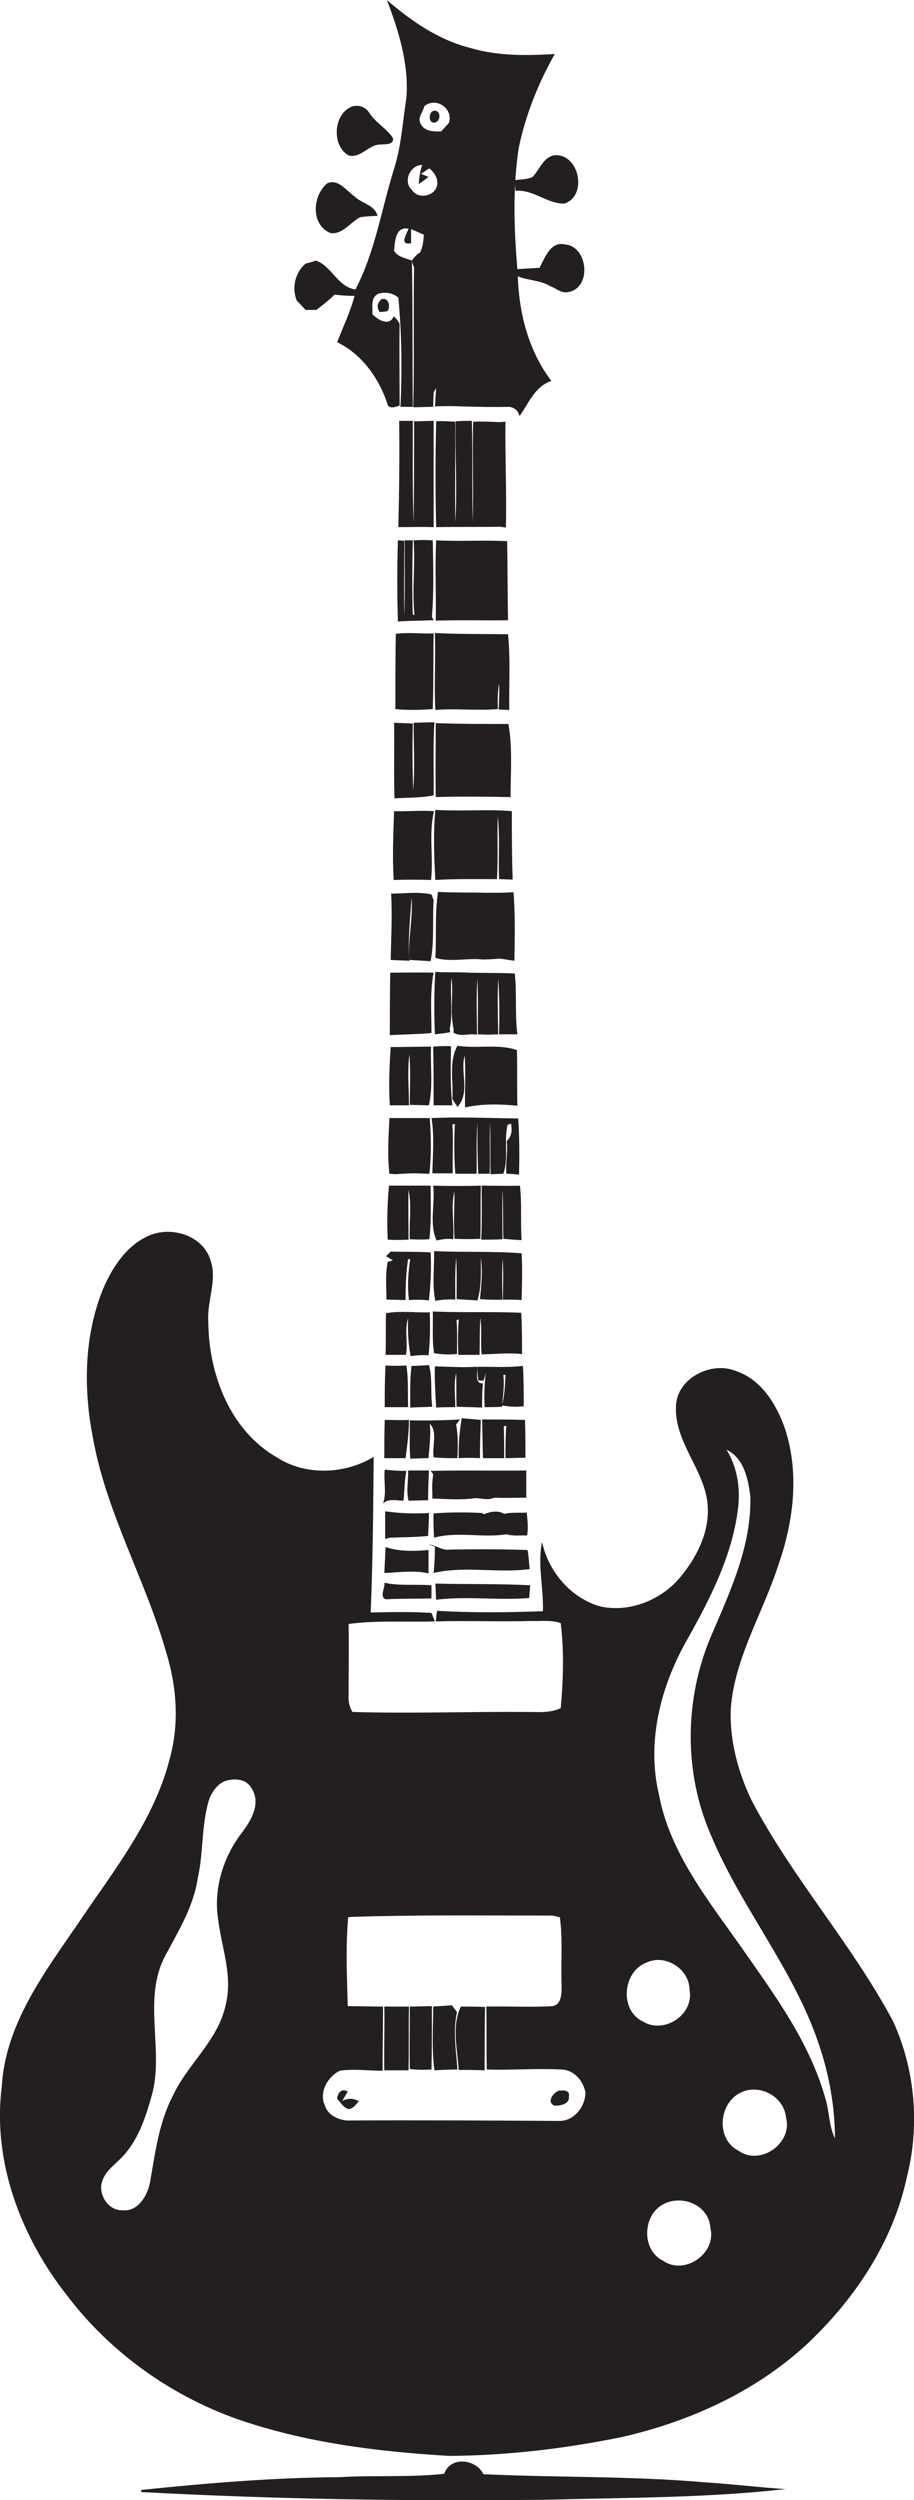 <?xml version="1.0" encoding="utf-8"?>
<!-- Generator: Adobe Illustrator 19.2.0, SVG Export Plug-In . SVG Version: 6.00 Build 0)  -->
<svg version="1.1" id="Layer_1" xmlns="http://www.w3.org/2000/svg" xmlns:xlink="http://www.w3.org/1999/xlink" x="0px" y="0px"
	 viewBox="0 0 215 588.1" enable-background="new 0 0 215 588.1" xml:space="preserve">
<g>
	<path fill="#231F20" d="M71.9,72.9c0.6,0,1.8,0,2.5,0c1.5-1.1,3-2.3,4.3-3.6c1.6,0.2,3.1,0.3,4.7,0.3c-1,3.8-2.7,7.3-4.1,10.9
		c5.8,2.8,9.8,8.4,11.8,14.4c0.3,1.5,2,0.8,2.9,0.5c0-6.4-0.1-12.8,0-19.2c-0.3-0.7-0.8-1.3-1.4-1.8c-1,2.5-3.8,0.8-5-0.5
		c0.1-1.7-0.5-3.9,1.4-4.8c1.6-0.5,3.4-0.2,4.7,0.9c0.8,8.5,0.9,17.1,0.5,25.7c0.7,0,2.2,0,2.9,0c-0.1-11.4,0-22.9-0.2-34.3
		c0.1,0.4,0.3,1.1,0.5,1.5c-0.2,11,0.1,21.9-0.2,32.9c1.6,0,3.1-0.1,4.7-0.1c0-0.8,0.1-2.5,0.1-3.4l0.6-1c-0.1,1.1-0.2,3.3-0.3,4.3
		c2.1-0.1,4.2-0.1,6.3,0c3.7,0.1,7.4,0.2,11.2,0.1c1.3,0.2,2.1,0.9,2.4,2.2c2.2-3.1,3.6-7,7.5-8.3c-5.4-7.1-7.6-15.9-7.9-24.6
		c2.5,1,5.3,0.9,7.6,2.3c1.4,0.5,2.7,1.8,4.3,1.4c5.6-1,4.6-10.8-0.8-11.2c-3.4-0.8-4.7,3.1-6,5.5c-1.8,0.1-3.5,0.2-5.2,0.3
		c-0.8-9.5-1.1-19,0.3-28.4c1.6-7.8,4.6-15.3,8.5-22.2c-6.6,0.4-13.4,0.5-19.8-1.4C103.1,9.4,96.7,4.9,91,0c2.8,7.3,5.2,15.1,4.6,23
		c-0.9,5.7-1.2,11.5-3,17c-2.9,9.4-4.4,19.3-9,28.1c-4.3-0.7-5.5-5.5-9.3-6.8c-0.8,0.3-1.6,0.5-2.4,0.7c-2.5,2.1-3.3,5.7-2.1,8.7
		C70.5,71.4,71.2,72.2,71.9,72.9z M99.8,25c2.7-2.3,6.9,0.5,5.8,3.9c-0.6,0.7-1.2,1.3-1.8,2c-1.8,0.1-4.1,0-4.9-1.9
		C98.2,27.6,99.5,26.4,99.8,25z M99.3,38.8c-0.5,1.5-0.7,3-0.8,4.5c0.6-0.4,1.7-1.2,2.3-1.7L99,40.9c0.7-0.4,1.3-0.9,2-1.3
		c1.3,1.1,2.3,2.7,1.7,4.4c-0.8,2.3-4.5,2.8-5.8,0.7C94.7,42.7,96.5,38.8,99.3,38.8z M96.1,53.8c-0.4,1.2-2.3,4,0.6,3.4
		c0-0.8,0-2.5,0-3.3c1,0.4,2,0.9,3,1.3c-0.1,1.4-0.2,2.9-0.9,4.2c-0.8,0.5-1.4,1.1-1.9,1.9c-1.5-0.6-3.3-0.8-4.2-2.3
		C92.9,56.8,93,53.2,96.1,53.8z"/>
	<path fill="#231F20" d="M82.1,36.6c2.9,0.6,4.7-2.7,7.5-2.6c1.1-0.1,3.2,0.1,2.8-1.6c-1.5-2.2-4-3.5-5.5-5.8
		c-1-1.7-3.2-2.2-4.8-1.2C78.3,27.6,78.2,34.6,82.1,36.6z"/>
	<path fill="#231F20" d="M102.4,28.8c1.5-0.5,1.2-3.2-0.5-2.7C100.7,26.5,100.8,29.3,102.4,28.8z"/>
	<path fill="#231F20" d="M125.3,41.6c-1.3,0.7-2.8,0.5-4.2,0.8c0,0.6,0.1,1.9,0.2,2.5c4.1-0.4,7.3,3,11.4,3c5.5-1.7,3.7-11.5-2-11.4
		C127.9,36.7,127,39.8,125.3,41.6z"/>
	<path fill="#231F20" d="M77.7,54.8c2.8,0.5,4.7-2.5,7-3.7c1.4-0.2,2.8-0.3,4.1-0.3c-0.6-2.6-3.7-2.9-5.4-4.6
		c-1.9-1.3-3.8-4.2-6.4-3.1C73.5,46,73,52.8,77.7,54.8z"/>
	<path fill="#231F20" d="M102.5,146c5.7-0.2,11.3,0,17-0.1c-0.1-6.2-0.1-12.4-0.2-18.6c-5.5-0.3-11.1,0.1-16.7-0.2
		C102.3,133.4,102.6,139.7,102.5,146z"/>
	<path fill="#231F20" d="M93.6,146.2c2.8-0.2,5.6-0.2,8.4-0.3l-0.4-0.8c0.5-6,0.3-12,0.2-18c-1.5-0.1-3-0.1-4.5,0
		c0.4,5.8-0.4,11.7,0.2,17.5l-0.4,0c-0.2-5.9-0.1-11.7,0-17.5h-1.9c0,5.9,0.1,11.8-0.1,17.8c-0.1-5.9,0-11.8,0-17.7l-1.5-0.1
		C93.4,133.4,93.4,139.8,93.6,146.2z"/>
	<path fill="#231F20" d="M102.4,167c4.9-0.4,9.8,0.2,14.7-0.2c0-2-0.1-4,0.3-6c0.1,2,0,4.1-0.1,6.1c0.6,0,1.9,0.1,2.5,0.1
		c-0.1-5.9,0.3-11.9-0.3-17.8c-5.7-0.1-11.5,0-17.2-0.3C102.5,155,102.1,161,102.4,167z"/>
	<path fill="#231F20" d="M119.6,170.3c-5.7,0-11.4,0-17.1-0.2c0,5.8-0.1,11.6,0,17.4c5.9-0.2,11.8-0.1,17.6,0
		C120.1,181.7,120.6,176,119.6,170.3z"/>
	<path fill="#231F20" d="M102.4,207c4.8-0.3,9.7-0.2,14.5-0.2c0.3-4.9,0-9.9,0.2-14.8c0.5,4.9,0.1,9.9,0.3,14.8
		c0.8,0,2.4,0.1,3.2,0.1c-0.2-5.4-0.2-10.7-0.2-16.1c-6-0.5-12,0.1-18-0.3C101.9,196,102.1,201.5,102.4,207z"/>
	<path fill="#231F20" d="M110.5,228.8c-2.2-0.1-4.4-0.1-6.6-0.1l-1.5-0.1c-0.3,4.9-0.3,9.8-0.1,14.7c0.9-0.1,2.7-0.3,3.6-0.5
		l-0.1-0.8c0.8-3.9,0-8,0.4-12c0.5,4-0.4,8.1,0.5,12l0,0.9c1.6,1.1,3.7,0.1,5.5,0.5c0-4.4-0.2-8.8,0.1-13.2
		c0.2,4.4,0.1,8.8,0.1,13.1c1.6,0.1,3.2,0.1,4.8,0c-0.1-4.4-0.2-8.8,0-13.1c0.3,4.4,0.3,8.7,0.2,13.1c1.4,0,2.9,0,4.3,0
		c-0.6-4.7-0.1-9.5-0.6-14.3C117.5,228.8,114,228.9,110.5,228.8z"/>
	<path fill="#231F20" d="M101.9,246.2c0.1,4.6,0.1,9.2,0.1,13.8c1.1,0,3.3,0,4.4,0c-0.5-4.6-0.4-9.3-0.3-13.9
		C105.1,246,102.9,246.1,101.9,246.2z"/>
	<path fill="#231F20" d="M91.6,276.1l1.4,0.1c1.5-0.1,3-0.2,4.6-0.2c0.8,0,2.5,0.1,3.4,0.1c0.5-4.4,0.4-8.8,0.1-13.1
		c-3.2,0-6.3,0-9.5,0C91.4,267.3,91.1,271.7,91.6,276.1z"/>
	<path fill="#231F20" d="M101.5,263c0.7,4.3,0.3,8.6,0.2,13c1.6,0,3.2,0,4.8,0c-0.1-3.8,0.2-7.7-0.1-11.5c0.1,0,0.4-0.1,0.6-0.1
		c-0.2,3.9-0.2,7.8,0.1,11.7c1.6,0,3.3,0,5,0c0.1-4-0.1-8,0.2-12c0,4,0,8,0.2,12c0.7,0,2,0,2.7,0c0.1-4-0.1-8,0.1-12
		c0.1,4,0,8,0.1,12.1c0.8,0,2.3-0.1,3-0.1c1.3-3.7,0.1-7.7,1-11.5c0.2-0.1,0.6-0.2,0.8-0.3c0.3,1.5,0.2,3-1,4.1
		c0.3,2.6-0.3,5.1-0.1,7.7c0.7,0,2.2,0.1,3,0.2c0.1-4.4,0.1-8.8-0.2-13.2C115.1,263,108.3,262.7,101.5,263z"/>
	<path fill="#231F20" d="M91.2,291.6c1.6,0.1,3.3,0.1,4.9,0c0-3.9-0.1-7.8,0-11.7c0.8,3.8,0.1,7.7,0.3,11.6c1.5,0.1,3,0.1,4.6,0
		c0.5-4.2,0.3-8.4,0.3-12.6c-3.3,0-6.6,0-9.8,0C91.1,283.2,91,287.4,91.2,291.6z"/>
	<path fill="#231F20" d="M102.7,291.8c1.3-0.3,2.6-0.5,3.9-0.3c0.3-3.7-0.6-7.7,0.3-11.3c0,3.8-0.2,7.5,0,11.2c2,0.1,4,0.1,6.1,0
		c0.1-4.2,0-8.3,0.1-12.5c-3.7,0.1-7.5,0.1-11.2,0C102.4,283.1,100.9,287.9,102.7,291.8z"/>
	<path fill="#231F20" d="M210.1,475.5c-9.7-18.2-23.6-33.6-33.2-51.8c-3.3-6.8-5.3-14.3-5-21.8c0.9-12,7.6-22.5,11.2-33.8
		c3.6-10.2,5-21.7,1.5-32.2c-2-5.6-5.5-11.4-11.5-13.4c-5.8-2.4-13.9,1.7-14.1,8.3c-0.4,8.8,7.3,15.4,7.5,24
		c0.2,6-2.7,11.6-6.4,16.1c-4.5,5.5-12.2,8.6-19.2,6.9c-6.8-2.1-11.9-8.2-13.4-15.1c-1.1,5.3,0.4,10.9,0.2,16.3
		c-8.3,0.3-16.6,0.4-24.9-0.1c-0.1,0.6-0.2,1.8-0.3,2.5c7.5-0.2,14.9,0.1,22.4-0.1c2.3,0.1,4.8-0.3,7,0.5c0.8,6.6,0.6,13.3,0,20
		c-2.5,1.2-5.3,0.9-8,0.9c-13.7-0.1-27.3,0.4-41,0c-0.7-1.2-1-2.5-0.9-3.8c0-5.6,0.1-11.3,0-16.9c6.7-0.9,13.5-0.4,20.3-0.6
		c-0.2-0.5-0.6-1.5-0.8-2c-4.8-0.3-9.6-0.2-14.3-0.1c0.5-12.2,0.6-24.4,0.7-36.6c-6.8,4.1-16,4.5-22.8,0.1
		C54,336.4,49.1,323.1,49,311c-0.4-5,2.3-10,0.4-14.9c-1.9-5.5-8.9-7.6-14-5.6c-5.5,2.2-9,7.6-11.2,12.8
		c-4.4,10.9-4.6,23.2-2.4,34.6c3.1,17.8,12.4,33.6,17.3,50.8c2.5,8.1,3.1,16.9,0.8,25.1c-3.7,14.5-13.3,26.4-21.5,38.6
		c-8,11.7-17.2,23.8-18,38.6c-2.2,17.6,4.6,35.3,15.4,49c10.1,13.3,24.2,23.4,39.9,29c16.1,5.6,33.1,7.7,50,8.7
		c13.6-0.1,27.1-1.7,40.4-4.4c15.9-3.6,31.2-10.5,43.3-21.5c11.4-10.6,20.6-24.2,23.9-39.6C216.4,500.1,215.3,486.9,210.1,475.5z
		 M56.9,431.1c-4.4,5.7-6.7,13.2-5.6,20.3c0.8,6.7,3.5,13.3,1.8,20.1c-1.7,8.4-8.9,13.9-12.4,21.4c-3.3,6.3-4.2,13.5-5.4,20.4
		c-0.6,3.2-2.9,7.1-6.6,6.6c-3.3,0.1-5.8-3.9-4.6-7c0.9-2.5,3.2-3.9,4.9-5.8c3.6-3.9,5.3-9.2,6.7-14.2c3-10.7-2.3-22.6,3.2-32.9
		c3.1-5.8,6.6-11.5,7.6-18.1c1.3-5.7,0.9-11.5,2.3-17.2c0.5-2.3,1.8-4.7,4-5.7c2.1-0.7,4.9-0.7,6.2,1.4
		C61.6,424,59.1,428.2,56.9,431.1z M131.8,498.9c-16.7-0.1-33.5-0.2-50.2-0.1c-2.2-0.2-4.6-1.4-5.2-3.6c-1.4-3.1,0.7-6.7,3.5-8.1
		c3.3-0.5,6.7,0,10.1,0c0-5,0.1-10,0.1-15.1c-2.8,0-5.5-0.1-8.3-0.1c-0.2-7-0.5-13.9,0.1-20.9l0.8-0.1c15.8-0.5,31.5-0.3,47.3-0.3
		c0.4,0.1,1.3,0.3,1.7,0.4c0.7,5.3,0.2,10.6,0.4,15.9c0,1.8,0.1,4.7-2.2,5c-5.1,0.3-10.3,0-15.5,0.1c0.1,4.9,0,9.9,0.1,14.8
		c5.8,0.2,11.6-0.3,17.4,0c3,0,5.2,2.5,5.8,5.3C137.8,495.3,135.2,498.8,131.8,498.9z M152.2,461.6c4.4-2,10,1.6,10,6.5
		c1.1,5.8-6,10.5-11,7.4C145.6,472.8,146.5,463.6,152.2,461.6z M156,531.8c-5.2-2.5-4.9-10.9,0.2-13.4c4.5-2.2,10.6,0.4,10.9,5.7
		C168.6,530.1,161,535.3,156,531.8z M173.7,505.9c-5.3-2.7-4.7-11,0.4-13.6c4.5-2.3,10.3,0.8,10.8,5.8
		C186.5,504.1,178.9,509.6,173.7,505.9z M194,493.1c-3.8-13.2-12.2-24.4-20-35.6c-7.7-10.9-16.5-21.9-19-35.4
		c-2.9-12.2,0.3-25,6.3-35.8c5.7-10.1,11.2-20.7,12.4-32.3c0.4-4.5-0.4-9.1-2.8-13c4.1,2,5.1,6.9,5.6,11c0.3,11.7-4.8,22.5-9.3,33
		c-6.2,14.7-6.4,31.9,0,46.6c7.1,17.1,19.5,31.6,25.4,49.2c2.4,7.1,3.8,14.6,3.8,22.2C194.9,499.9,195.1,496.3,194,493.1z"/>
	<path fill="#231F20" d="M90.9,305.7c1.1,0,3.4,0.1,4.5,0.1c0-3.2,0.1-6.5,0.6-9.6l0.5,0c-0.5,3.2-0.7,6.4-0.3,9.6
		c1.6-0.1,3.1-0.1,4.7,0.1c0.4-3.8,0.6-7.5,0.4-11.3c-3.1-0.2-6.3-0.1-9.4-0.2l-1.1,1.1c0.4,0.2,1.2,0.7,1.6,1
		c-0.3,0.1-0.9,0.2-1.2,0.3C90.6,299.7,90.9,302.8,90.9,305.7z"/>
	<path fill="#231F20" d="M102.1,294.3c0.1,3.9-0.5,7.8,0.3,11.7c1.5-0.3,3.1-0.4,4.7-0.3c0-3.3-0.1-6.5,0.2-9.8
		c0.2,3.2,0.1,6.4,0.1,9.7c1.6,0.1,3.3,0.2,4.9,0.3c1-3.2,0.8-6.6,0.8-10c0.5,3.2,0.1,6.5-0.2,9.7c1.7,0.1,3.5,0.2,5.3,0.1
		c-0.1-3.2-0.1-6.5,0-9.7c0.3,3.2,0.1,6.5,0.1,9.7c1.5,0,3,0,4.4,0.1c0.1-3.7,0.2-7.3,0-11C115.9,294.3,109,294.6,102.1,294.3z"/>
	<path fill="#231F20" d="M100.9,321.1c-1.4,0.1-2.8,0.2-4.1,0.2c-0.4,3.2-0.3,6.5-0.3,9.8c1.7-0.1,3.5-0.1,5.2-0.2
		C101.2,327.6,101.8,324.2,100.9,321.1z"/>
	<path fill="#231F20" d="M112.1,321.5c-3.3,0.2-6.5,0-9.8-0.1c-0.1,3.2,0.1,6.4,0.3,9.7c1.5-0.1,3-0.1,4.5-0.1c0-2.7-0.4-5.4,0.2-8
		c0.1,2.6,0,5.3,0.1,7.9c2,0.1,4,0.1,6,0.2c0-1.9,0-3.8,0.2-5.7C111.4,325.5,112.6,322.6,112.1,321.5z"/>
	<path fill="#231F20" d="M112.2,321.5c0.1,0.8,0.2,2.4,0.3,3.2l1.2,0.1c0.2-0.5,0.5-1.5,0.6-2c-0.4,2.7-0.4,5.4-0.3,8.2
		c1,0,3.1,0,4.1-0.1c0.2-2.5,0.6-5,0.3-7.5c0.1,0,0.4,0,0.5,0c-0.1,2.4-0.2,4.8-0.8,7.2c1.7,0.3,3.4,0.4,5.1,0.2
		c0-3.2,0-6.3-0.2-9.5C119.5,321.7,115.9,321.5,112.2,321.5z"/>
	<path fill="#231F20" d="M90.4,343c1.7,0,3.3,0,5,0c0.4-3,0.8-6,0.8-9c-1.9,0.1-3.8,0-5.7,0C90.4,337,90.4,340,90.4,343z"/>
	<path fill="#231F20" d="M94.9,353c0.3-2.3,0.2-4.7,0.7-7c-1.7,0-3.4-0.1-5.1-0.3c-0.3,2.7,0.5,5.4-0.4,8
		C91.3,352.4,93.3,353,94.9,353z"/>
	<path fill="#231F20" d="M101.3,346l0.6,0.8c-0.2,1.4-0.3,2.8-0.2,4.1l0,1.6c3.3,0.1,6.8,0.4,10.1-0.1c1.4,0,3.1,0.6,4.4-0.1
		c2.5,0.1,5,0,7.6,0c0-2.2,0-4.3,0-6.4C116.2,346,108.7,345.8,101.3,346z"/>
	<path fill="#231F20" d="M90.6,355.5c0,2.2,0,4.3,0,6.5l1.1-0.3c3-0.1,6-0.1,9-0.4c0.1-1.8,0.2-3.6,0.2-5.4
		C97.5,356.1,94,356,90.6,355.5z"/>
	<path fill="#231F20" d="M113.8,356.2l-0.4-0.3c-3.8-0.2-7.6-0.2-11.4,0.1c-0.1,1.9,0,3.8,0.1,5.7c5.5-1.5,11.4,0.1,17.1-0.8
		c1.5,0.5,3.2,0.2,4.8,0.3c0.3-1.8,0.1-3.6-0.1-5.4c-1.8,0.1-3.6-0.1-5.3,0.3C117.2,355.2,115.2,355.6,113.8,356.2z"/>
	<path fill="#231F20" d="M107.5,473.3c-0.3-0.4-0.9-1.2-1.2-1.6c-1.1,0.1-3.3,0.2-4.4,0.3c0,5-0.4,10,0.3,15
		c1.8-0.1,3.6-0.2,5.4-0.2C107.3,482.3,106.5,477.7,107.5,473.3z"/>
	<path fill="#231F20" d="M108.4,472c-2.2,4.6-0.8,10-0.5,14.9c2,0,4.1,0,6.1,0.1c0-5,0-9.9,0.1-14.9C112.2,472,110.3,472,108.4,472z
		"/>
	<path fill="#231F20" d="M131.4,491.8c-1.3,0.5-2.9,2.7-1,3.5c1.3,0.1,3.7-0.4,3.4-2.1C134.2,491.5,132.3,491.7,131.4,491.8z"/>
	<path fill="#231F20" d="M113.7,582c-1.7-3.6-7.8-4.3-9.2-0.1c-8.1,0.9-16.5,0.3-24.7,0.8c-15.6,0.1-31.1,1.4-46.6,3
		c0,0.1,0,0.4,0,0.5c31.8,1.7,63.7,2.2,95.5,1.8c18.7-0.5,37.5-0.4,56.1-2.5c-6.4-0.4-12.7-1.2-19.1-1.6
		C148.3,582.4,131,582.8,113.7,582z"/>
	<path fill="#231F20" d="M89.7,70.4c-1,0.9-1.1,1.9-0.4,3c0.4,0,1.3-0.1,1.8-0.2C92,72.2,91.4,69.8,89.7,70.4z"/>
	<path fill="#231F20" d="M102,124c0-8.3,0-16.7,0-25c-1.5,0-3.1,0.1-4.6,0.1c0,8,0,15.9-0.1,23.9C97,114.9,97.1,107,97.1,99
		c-0.8,0-2.4,0-3.2,0c0.1,8.3,0,16.7-0.2,25C96.4,124,99.2,123.9,102,124z"/>
	<path fill="#231F20" d="M102.6,99.1c-0.2,8.3-0.2,16.6,0,24.9c5-0.1,10,0,15-0.1l1.4,0.2c0.2-8.3-0.2-16.6-0.1-24.9l-1.4,0.1
		c-2.1-0.1-4.1-0.2-6.2-0.1c-0.2,7.9,0.1,15.8-0.1,23.6c-0.2-7.9,0-15.9-0.2-23.8c-1.3,0-2.5,0-3.8,0.1c-0.2,7.9,0.4,15.9-0.1,23.7
		c-0.1-7.9,0-15.8,0-23.6C105.6,99.1,104.1,99,102.6,99.1z"/>
	<path fill="#231F20" d="M93,166.8c2.9,0.3,5.9,0.2,8.8,0c0.2-5.9,0.1-11.8,0.2-17.8c-3,0.1-6-0.3-8.9,0.1
		C93,155.1,93,160.9,93,166.8z"/>
	<path fill="#231F20" d="M92.8,187.8c3.1-0.2,6.2-0.1,9.2-0.7c0.1-5.7-0.2-11.5,0.2-17.2c-1.6,0-3.3,0.1-4.9,0.1
		c0,5.3,0.3,10.6-0.1,15.9c-0.2-5.2-0.2-10.5-0.1-15.7c-1.5-0.1-2.9-0.1-4.4-0.2C92.8,175.9,92.6,181.9,92.8,187.8z"/>
	<path fill="#231F20" d="M92.6,207c2.9-0.1,5.9-0.1,8.8,0c0.6-5.4-0.6-10.9,0.7-16.2c-3.1-0.2-6.3,0.1-9.4,0
		C92.5,196.2,92.3,201.6,92.6,207z"/>
	<path fill="#231F20" d="M96.3,226c-0.4-5,0.2-9.9,0.5-14.8c0.4,4.9-0.9,9.7-0.5,14.6c1.7,0.1,3.3,0.2,5,0.3
		c0.9-4.7,0.4-9.6,0.7-14.3c-0.1-0.4-0.4-1.1-0.5-1.4c-3-0.7-6.3-0.2-9.5-0.2c0.3,5.2,0,10.4-0.1,15.6
		C93.4,225.9,94.8,225.9,96.3,226z"/>
	<path fill="#231F20" d="M117.5,210c-1.2,0-2.4,0-3.6,0c-3.7-0.1-7.3,0-10.9-0.2c0,0.3-0.1,0.8-0.1,1c-0.6,4.8-0.2,9.7-0.5,14.5
		c3.3,1.1,7.5,0,11.1,0.4c1.4,0,2.7-0.1,4.1-0.2c0.9,0.1,2.6,0.4,3.4,0.5c0.1-5.4,0.2-10.8-0.2-16.1
		C119.9,209.9,118.3,210,117.5,210z"/>
	<path fill="#231F20" d="M91.7,243.5c3.3-0.2,6.5-0.2,9.8-0.5c0-4.7-0.4-9.5,0.5-14.2c-3.4-0.1-6.8,0-10.2,0
		C91.7,233.7,91.7,238.6,91.7,243.5z"/>
	<path fill="#231F20" d="M107.6,246c-2.1,3.8-0.9,8.3-1.2,12.5l1.2,1.9c3.1-3.4,0.6-8.1,1.7-12.1c0.3,4,0,8.1,0.1,12.2
		c4-0.9,8.2-0.8,12.3-0.4c-0.1-4.4,0-8.8-0.1-13.1C117.2,245.5,112.2,246.7,107.6,246z"/>
	<path fill="#231F20" d="M91.7,260c1.5,0,3,0,4.5,0c0-4-0.4-8,0.1-12c0.3,4,0.1,7.9,0.1,11.9c1.5,0,3,0.1,4.5,0.1
		c1-4.5,0.3-9.2,0.5-13.8c-3.2,0-6.4,0.1-9.5,0.1C91.6,250.9,91.4,255.4,91.7,260z"/>
	<path fill="#231F20" d="M113.3,278.9c0,4.2,0.1,8.5-0.1,12.7c1.7,0,3.4,0,5-0.1c0-3.9-0.1-7.7,0-11.6c0.2,3.8,0.1,7.7,0.2,11.5
		c1.1,0.1,3.2,0.3,4.3,0.3c-0.3-4.3,0.1-8.6-0.4-12.8C119.2,279,116.2,278.9,113.3,278.9z"/>
	<path fill="#231F20" d="M90.7,318.7c1.6,0,3.2,0,4.8,0c0.5-2.8-0.4-5.9,0.5-8.6c-0.1,3,0,5.9,0.6,8.9c1.4-0.2,2.8-0.3,4.2-0.2
		c0.4-3.4,0.4-6.8,0.3-10.1c-3.4,0.1-7-0.4-10.3,0.2C90.7,312.2,90.8,315.4,90.7,318.7z"/>
	<path fill="#231F20" d="M101.8,308.5c0.1,3.3-0.2,6.6,0.3,9.8c1.8,0.3,3.5,0.4,5.4,0.2c0-2.7,0.1-5.4-0.1-8c0.1,0,0.4-0.1,0.5-0.1
		c-0.2,2.8-0.2,5.5-0.1,8.3c1.7,0,3.4,0,5,0c0.1-2.9,0-5.8,0.2-8.7c0.4,2.8,0,5.7,0.3,8.6c3.2-0.1,6.3-0.4,9.5-0.1
		c0-3.2,0-6.5-0.2-9.7C115.9,308.5,108.9,308.8,101.8,308.5z"/>
	<path fill="#231F20" d="M90.5,331c1.8,0,3.7,0,5.5,0c-0.1-3.3,0.1-6.6-0.4-9.8c-1.7,0.1-3.3,0.1-4.9,0
		C90.5,324.4,90.5,327.7,90.5,331z"/>
	<path fill="#231F20" d="M102,342.8c1.9,0.2,3.7,0.2,5.6,0.2c0.1-2.6,0.2-5.3-0.3-7.9c0.2-0.3,0.7-0.9,0.9-1.2
		c-3.9,0.2-7.9,0.3-11.8,0.2c0,3-0.1,6,0.1,9c1.4,0,2.8-0.1,4.3-0.1c0.2-2.7,0.6-5.4,0.3-8.1C103,336.8,101.6,340.2,102,342.8z"/>
	<path fill="#231F20" d="M112.9,343c0-3,0.1-6,0.2-9c-1.1-0.1-3.3-0.3-4.5-0.4c-0.5,3.1-0.8,6.2-0.7,9.4
		C109.6,342.9,111.2,342.9,112.9,343z"/>
	<path fill="#231F20" d="M113.4,333.9c0.1,3,0.1,6,0.2,9.1c1.7,0,3.3,0,5,0c0-2.5,0-5-0.1-7.5c0.1,0,0.4-0.1,0.6-0.1
		c-0.2,2.5-0.2,5.1-0.2,7.6c1.6,0,3.1-0.1,4.7-0.1c0-3,0-6-0.1-8.9C120.1,333.9,116.7,333.9,113.4,333.9z"/>
	<path fill="#231F20" d="M100.9,345.9c-1.6,0-3.3,0-4.9,0c0.1,2.3-0.5,4.7,0.1,7.1c1.5,0,3.1-0.1,4.6-0.1
		C100.7,350.6,100.8,348.2,100.9,345.9z"/>
	<path fill="#231F20" d="M124.6,369.1c-0.2-1.5-0.2-3-0.5-4.5c-6.1-0.2-12.2-0.2-18.3-0.1c-1.8,0.3-3.3-1.1-5-1.2l1.5,0.5
		c0,2.1-0.1,4.2-0.3,6.2C109.3,368.3,117.1,370.1,124.6,369.1z"/>
	<path fill="#231F20" d="M90.4,370c3.5-0.1,6.9-0.7,10.4,0.1c0-1.8,0-3.7,0-5.5c-3.4,0.3-6.9,0.4-10.1-0.7
		C90.6,365.9,90.5,368,90.4,370z"/>
	<path fill="#231F20" d="M124.5,375.9c0-0.8,0.2-2.3,0.2-3c-7.4-0.4-14.9-0.2-22.3-0.4c0.1,1,0.1,2.9,0.2,3.8
		C109.9,375.4,117.2,376.5,124.5,375.9z"/>
	<path fill="#231F20" d="M90.8,376.2c3.6-0.2,7.2-0.1,10.7-0.2c0-0.8,0-2.3,0-3.1c-3.7-0.3-7.5,0.2-11.1-0.6
		C90.7,373.4,89.1,375.7,90.8,376.2z"/>
	<path fill="#231F20" d="M90.4,487c1.9,0,3.8,0,5.7,0c0.1-5,0-10,0.1-15c-1.9,0-3.9,0-5.8,0C90.5,477,90.3,482,90.4,487z"/>
	<path fill="#231F20" d="M96.4,486.7c1.7,0.2,3.4,0.2,5.1,0.1c0.1-5,0.1-9.9,0.1-14.9c-1.8,0-3.5,0.1-5.2,0.1
		C96.4,476.9,96.3,481.8,96.4,486.7z"/>
	<path fill="#231F20" d="M80.5,494.2l1.3-2.2c-1.5-0.9-2.4,0.4-2.5,1.7c0.8,0.8,1.4,2,2.6,2.4c1.2,0,1.8-1.1,2.5-1.8
		C83.2,493.5,81.9,493.5,80.5,494.2z"/>
</g>
</svg>
